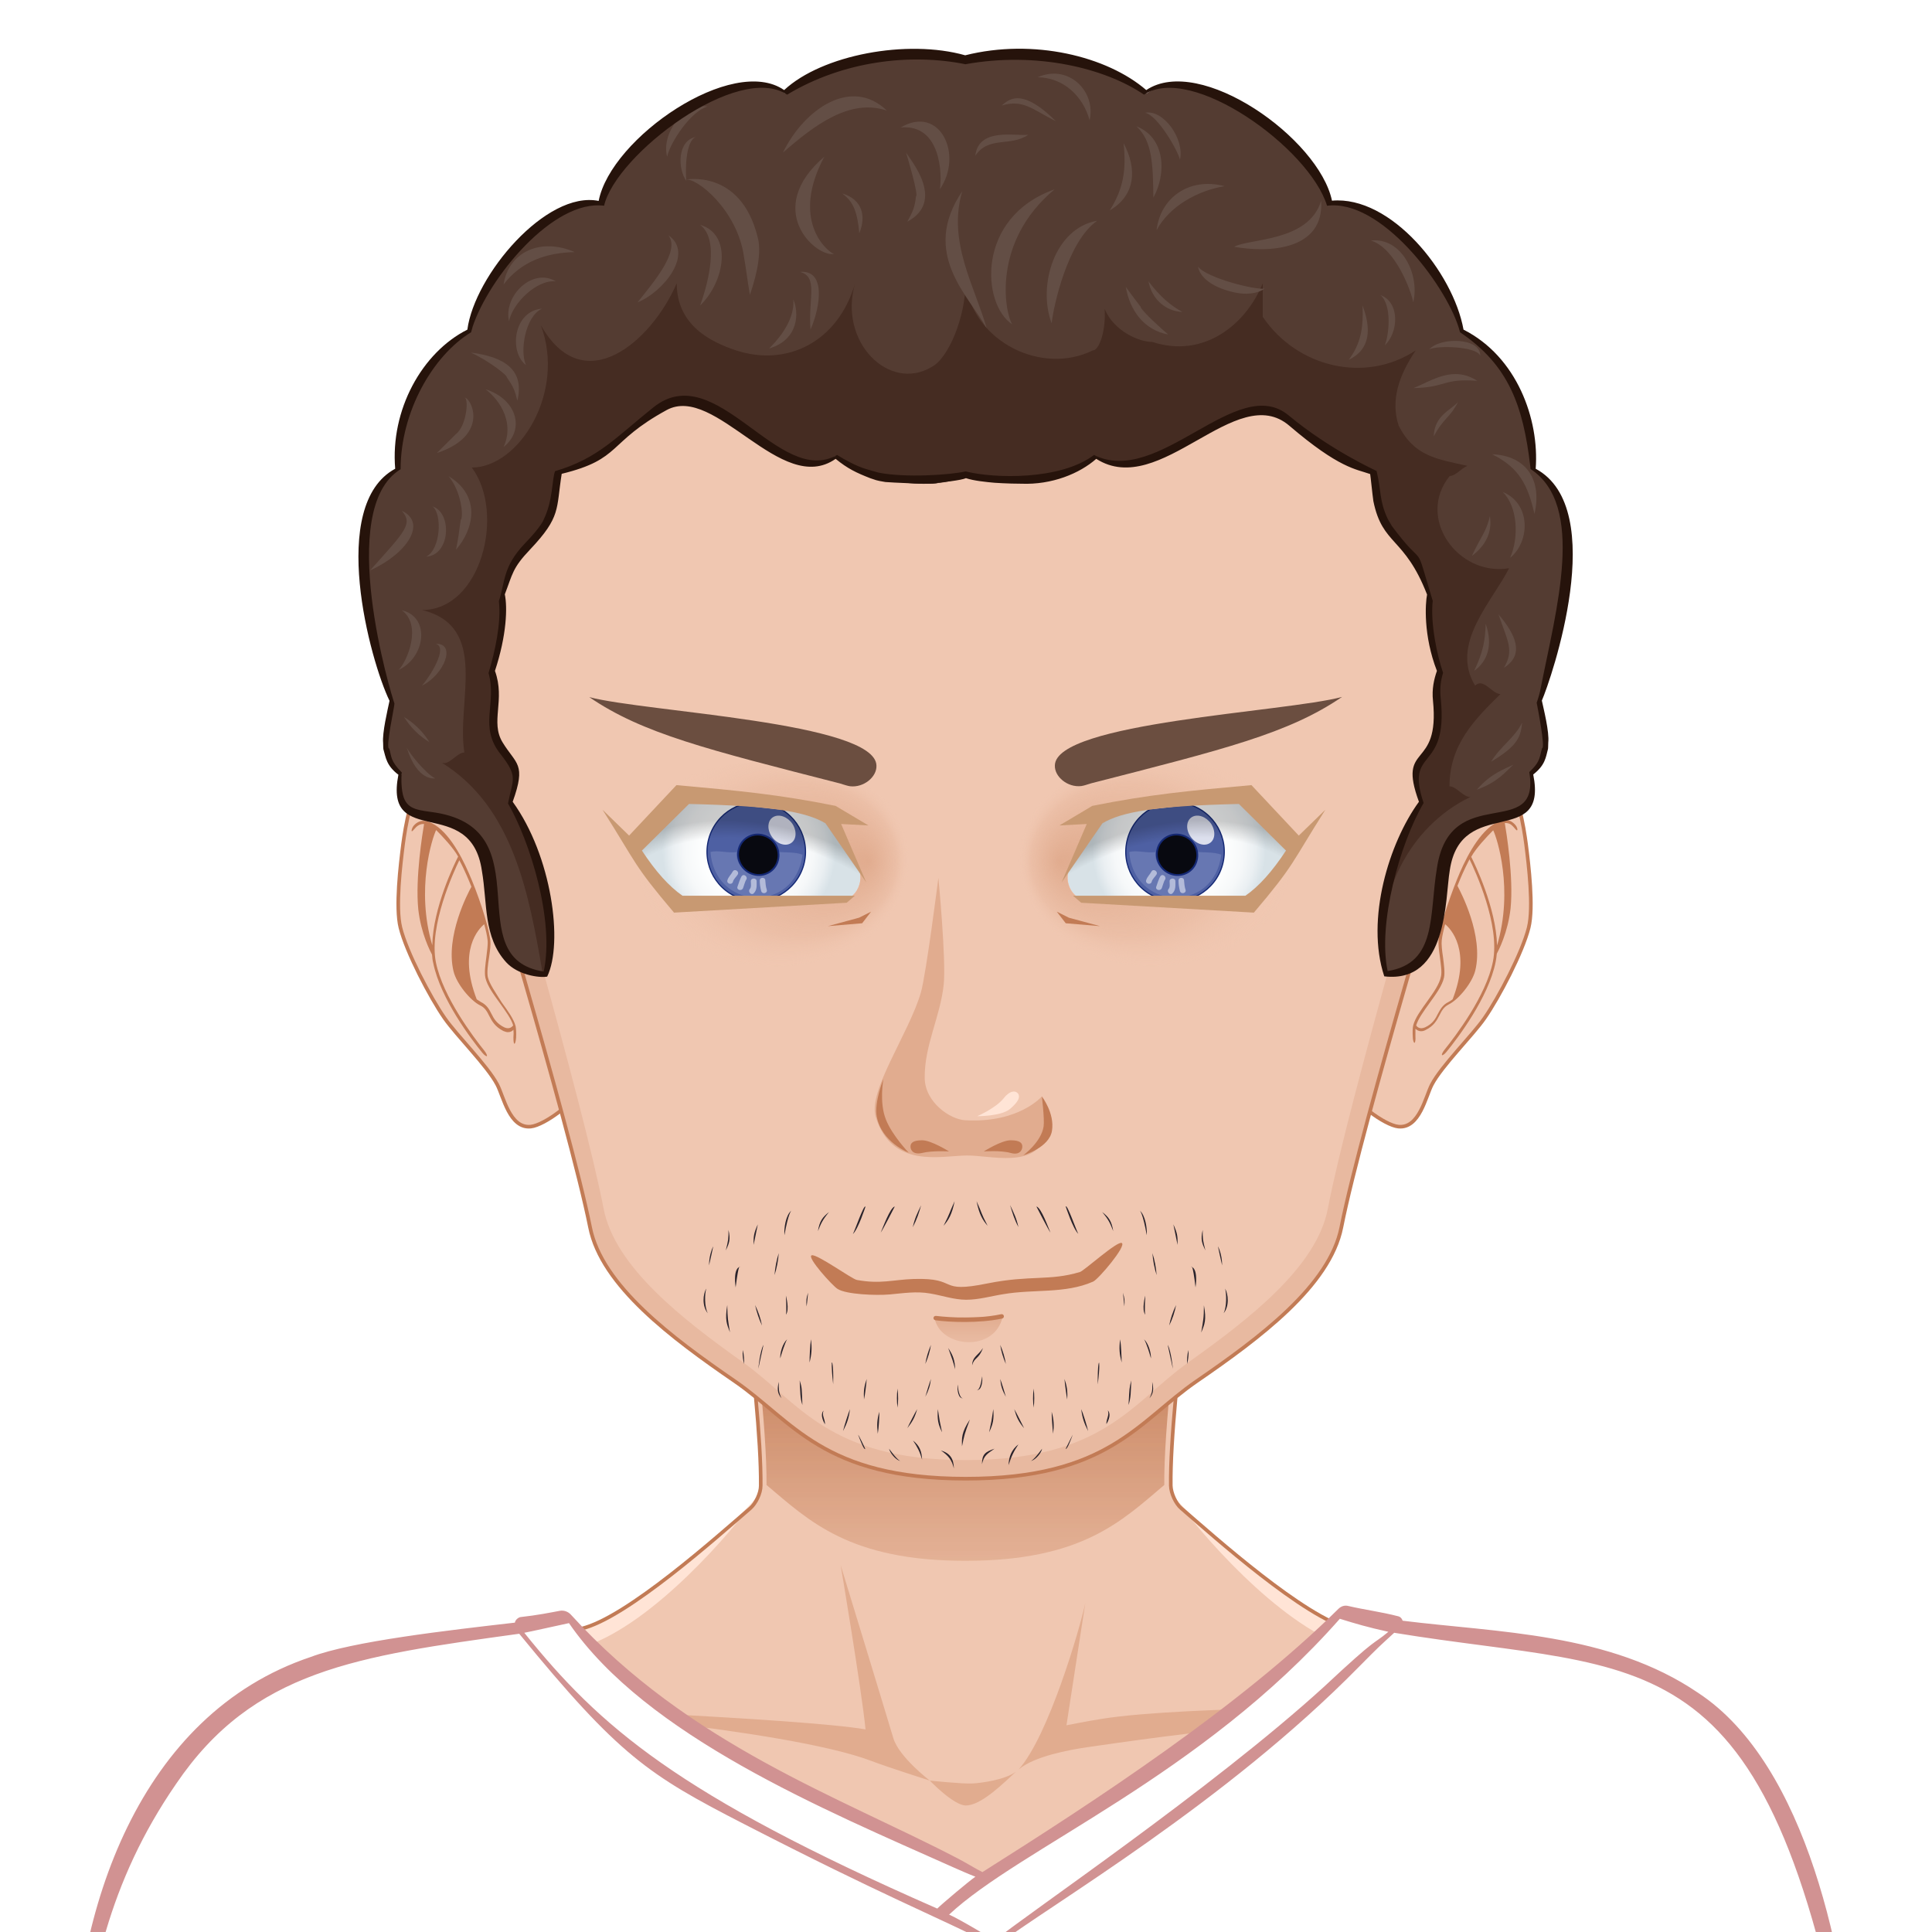 <?xml version="1.0" encoding="utf-8"?>
<!-- Generator: Adobe Illustrator 19.2.1, SVG Export Plug-In . SVG Version: 6.00 Build 0)  -->
<!DOCTYPE svg PUBLIC "-//W3C//DTD SVG 1.1//EN" "http://www.w3.org/Graphics/SVG/1.1/DTD/svg11.dtd">
<svg version="1.1" id="Layer_1" xmlns="http://www.w3.org/2000/svg" xmlns:xlink="http://www.w3.org/1999/xlink" x="0px" y="0px"
	 viewBox="0 0 800 800" style="enable-background:new 0 0 800 800;" xml:space="preserve">
<style type="text/css">
	.st0{fill:#FFFFFF;}
	.st1{fill:#543C32;}
	.st2{fill:#F0C7B1;}
	.st3{fill:#FFE4D6;}
	.st4{fill:#E1AC8F;}
	.st5{fill:none;stroke:#C27B55;stroke-width:1.5;}
	.st6{fill:url(#SvgjsPath29491_1_);}
	.st7{fill:#D19292;}
	.st8{fill:#F0C7B1;stroke:#C27B55;stroke-width:1.5;}
	.st9{fill:#C27B55;}
	.st10{fill:#E8B9A0;}
	.st11{fill:url(#SvgjsPath28957_1_);}
	.st12{fill:url(#SvgjsPath28984_1_);}
	.st13{fill:#4E60A3;stroke:#152975;stroke-width:0.5;}
	.st14{fill:#6777B2;}
	.st15{opacity:0.9;enable-background:new    ;}
	.st16{fill:none;stroke:#152975;stroke-width:0.75;}
	.st17{opacity:0.5;fill:#FFFFFF;enable-background:new    ;}
	.st18{opacity:0.8;fill:#FFFFFF;enable-background:new    ;}
	.st19{fill:url(#SvgjsPath29010_1_);}
	.st20{fill:url(#SvgjsPath29015_1_);}
	.st21{fill:#C89972;}
	.st22{fill:url(#SvgjsPath28992_1_);}
	.st23{fill:url(#SvgjsPath29031_1_);}
	.st24{fill:url(#SvgjsPath29036_1_);}
	.st25{fill:#6B4E40;}
	.st26{fill:#2A232B;}
	.st27{fill:#452C22;}
	.st28{fill:#634E45;}
	.st29{fill:#26130B;}
	.st30{fill:#26120B;}
</style>
<g id="svga-group-backs-single">
	<path id="SvgjsPath29174" class="st0" d="M900,900H-100V-100H900V900z"/>
</g>
<g id="svga-group-hair-back" transform="matrix(1.02 0 0 1 -2 -0.01)">
	<path id="SvgjsPath29324" class="st1" d="M395.7,407h-3.4v-3.4h3.4V407z"/>
</g>
<g id="svga-group-humanbody-single">
	<path id="SvgjsPath27717" class="st2" d="M724.3,744.6c-7.5-16.1-27.9-40-50.5-46.7c-28-8.2-91.2-18-114.7-23.5
		c-18.8-4.4-56.7-38.4-69.9-49.8c-2.4-2-4.3-6.3-4.4-9.4c-0.5-36.9,14.3-135.1,14.3-135.1h-99.2h-99.2c0,0,14.7,98.1,14.3,135.1
		c0,3.1-2,7.3-4.4,9.4c-13.3,11.4-51.1,45.4-69.9,49.8c-23.4,5.5-86.7,15.7-114.7,23.9c-22.7,6.6-43.1,30.2-50.5,46.3
		c-12.6,27.2-15.6,76.5-15.6,119h340h340C739.8,821.1,736.9,771.8,724.3,744.6z"/>
	<path id="SvgjsPath27718" class="st3" d="M601,691.2c82.8,12,117.6,29.6,128.5,172.5h10.4c0-42.5-3-91.8-15.6-119
		c-7.5-16.1-27.9-40-50.5-46.7c-28-8.2-91.2-18-114.7-23.5c-18.8-4.4-62-41-73.6-55.6c11.4,16,43.5,53.1,71.6,62.8
		C570.5,686.2,581.7,688.4,601,691.2z M242.6,681.6c28.1-9.7,60.2-46.8,71.6-62.8c-11.6,14.6-54.8,51.2-73.6,55.6
		c-23.4,5.5-86.7,15.7-114.7,23.9c-22.7,6.6-43.1,30.2-50.5,46.3c-12.6,27.2-15.6,76.5-15.6,119h10.4
		C81.1,721.7,116,703.2,198.7,691.2C218,688.4,229.2,686.2,242.6,681.6z"/>
	<path id="SvgjsPath27719" class="st4" d="M385,737.3c0,0-17.3-5.5-24.1-8.1C325.4,715.6,210,706.7,210,706.7s121.6,4.8,148.4,9.4
		c-1.6-16.2-10.3-68-10.3-68s17.5,57.2,21.8,71.6C372.2,727.5,385,737.3,385,737.3z M421.8,732.7c-0.3,0.2-0.6,0.6-1,0.9
		C421.1,733.3,421.5,733,421.8,732.7z M385,737.3c0,0,9.8,10.2,14.8,10.3c6.5,0.2,16.4-9.9,20.9-14c-4.3,3.3-14.1,4.7-18.1,4.9
		C398.2,738.7,385,737.3,385,737.3z M456.5,711.7c-5.3,0.8-14.9,2.7-14.9,2.7l7.8-50.6c-2.2,10.4-15.2,55.1-27.6,68.9
		c6.5-5.5,20.9-8.1,28.3-9.2c34.8-5,34.8-5,139.6-16.8C589.7,706.7,490.8,706.2,456.5,711.7z"/>
	<path id="SvgjsPath27720" class="st5" d="M724.3,744.6c-7.5-16.1-27.9-40-50.5-46.7c-28-8.2-91.2-18-114.7-23.5
		c-18.8-4.4-56.7-38.4-69.9-49.8c-2.4-2-4.3-6.3-4.4-9.4c-0.5-36.9,14.3-135.1,14.3-135.1h-99.2h-99.2c0,0,14.7,98.1,14.3,135.1
		c0,3.1-2,7.3-4.4,9.4c-13.3,11.4-51.1,45.4-69.9,49.8c-23.4,5.5-86.7,15.7-114.7,23.9c-22.7,6.6-43.1,30.2-50.5,46.3
		c-12.6,27.2-15.6,76.5-15.6,119h340h340C739.8,821.1,736.9,771.8,724.3,744.6z"/>
</g>
<g id="svga-group-chinshadow-single">
	
		<linearGradient id="SvgjsPath29491_1_" gradientUnits="userSpaceOnUse" x1="85.881" y1="556.28" x2="85.881" y2="596.28" gradientTransform="matrix(3.4 0 0 -3.4 107.841 2538.119)">
		<stop  offset="0" style="stop-color:#E1AC8F;stop-opacity:0.8"/>
		<stop  offset="0.7" style="stop-color:#C27B55"/>
	</linearGradient>
	<path id="SvgjsPath29491" class="st6" d="M399.8,646.3c48.1,0,64.6-16.4,82.3-31.4c-0.2-22.9,5.1-67.8,9.3-99.5
		c-53.2-7.5-130.1-7.5-183.3,0c4.2,31.8,9.5,76.6,9.3,99.5C335.2,629.9,351.8,646.3,399.8,646.3z"/>
</g>
<g id="svga-group-clothes-single">
	<path id="SvgjsPath29170" class="st0" d="M400.3,866.1c-123.9,0-248-1.3-368.7-3.7c0.4-69.1,26.2-150.9,97.5-174.7
		c16.8-6.3,55-10.7,83-13.9l2.4-0.3l0.2-1.2c0.1-0.4,0.7-0.8,0.9-0.9c5.8-0.7,10.1-1.5,13.9-2.2l2.5-0.5c0.2,0,0.4-0.1,0.6-0.1
		c0.9,0,1.8,0.4,2.5,1.1c38.8,42.7,86.2,65.3,128,85.3c11.4,5.5,22.2,10.6,32.5,16c1.8,0.9,3.5,1.9,5.1,2.9c1.8,1,3.5,2,5.2,2.9
		l0.9,0.4l0.8-0.5c50.9-32.1,108.2-70.2,147.7-109.3c0.5-0.5,1.2-0.8,1.9-0.8c0.2,0,0.4,0,0.6,0.1c3,0.7,6,1.3,9,1.8
		c3.8,0.7,7.6,1.4,11.7,2.5c0.1,0,0.4,0.2,0.5,0.6l0.3,1.1l1.1,0.1c7,0.9,14.1,1.6,21.7,2.3c32.9,3.3,70.3,7,100,27.3
		c41,27,59.8,100,63.9,160c-3.1,0-9,0.2-17.6,0.3C701.2,863.6,575.4,866.1,400.3,866.1C400.4,866.1,400.4,866.1,400.3,866.1z"/>
	<path id="SvgjsPath29171" class="st0" d="M766.1,862.3c-1.4,0-3.4,0.1-5.9,0.1c-10.3-57.3-21.5-107.9-60.6-147.6
		c-35.8-29.9-98.3-20.3-144.6-37.3c-43.9,49.7-99.2,78.9-148.2,99.5c48.5-30.7,122.9-79.3,148.5-109.8c19.7,4.5,114.1,12.7,146.9,35
		C743.2,729.3,762.1,802.3,766.1,862.3z M235.1,669.7c-0.1-0.1-89.7,11.9-106,17.9C57.8,711.5,32,793.2,31.6,862.3
		c0.9,0,1.9,0,2.8,0.1c3.8-51.9,19.9-96,54.7-133.5c35.1-38.3,99.2-35.6,148.1-45.9c52,52,120.1,78.6,169.6,94.1
		C331.5,739,279.6,718.6,235.1,669.7z"/>
	<path id="SvgjsPath29172" class="st7" d="M703.2,701c-36.7-25-83.4-25-122.4-29.9c-0.3-1-1-1.6-1.7-1.8c-7.3-1.9-14-2.7-20.8-4.3
		c-1.5-0.4-3,0.1-4.1,1.2c-40.8,40.4-100.5,79.4-147.4,109c-3.2-1.6-6.6-3.8-10.3-5.7c-48.7-25.4-111.1-47-160.1-100.9
		c-1.2-1.3-2.9-1.9-4.6-1.6c-4.3,0.8-9.1,1.8-16.3,2.6c-0.7,0.1-2.1,1-2.3,2.3c-27.8,3.2-67.3,7.7-84.5,14.2
		c-70.8,23.7-98.7,104.5-98.7,178c411.3,8.5,721.3,0,738,0C764.7,812,748.3,730.6,703.2,701z M554.8,670.3c6.4,2,11.5,3.5,20.1,5.4
		c-7.2,6-3.6,1.2-26.6,22.7c-46.5,42.4-124,94.8-136.4,105.1c0,0-14.6-8.9-18.9-10.7C422.6,765.1,497.1,735.7,554.8,670.3z
		 M235.6,672.1c32.1,46.7,105.4,77.1,159.1,101.1c3.2,1.4,6.3,2.8,9.2,3.9c-2.4,1.6-13.8,11.2-15.8,13.2
		C280.2,743,248.3,714.9,217.1,676.1C217.9,676,234.6,672.3,235.6,672.1z M32.2,862.9c4.9-44,12.6-83.4,40.7-124.2
		c32-47.2,74.9-52.9,142.1-62.2c41.4,50.6,53.6,58.5,93.1,78.8c58.5,30.1,78.5,37.7,104.1,50.6c24-18,95.1-59.3,150.6-115.8
		c8.9-9,7.9-7.9,14.5-14c105.2,17.3,154.3-1.3,188.5,186.1C513.9,857.3,280.9,857.8,32.2,862.9z"/>
</g>
<g id="svga-group-ears-left" transform="matrix(1 0 0 1 0 0) translate(-1.5 5.838672220806777e-17)">
	<path id="SvgjsPath29330" class="st8" d="M215.3,349.7c-8.9-5-29.2-29-37.9-25.6c-5.6,2.2-8.1,18.7-9,25.4
		c-1.1,8.6-3.2,26.2-1.1,34.6c2.5,10.1,12.3,28.9,18.3,37.5c5,7.2,17.7,19.7,21.8,27.5c2.6,4.9,5.1,18.3,13.9,17.4
		c5.7-0.6,18.8-10.4,19.5-15.1C244.6,426,232.8,359.6,215.3,349.7z"/>
	<path id="SvgjsPath29331" class="st9" d="M203.5,404.6c-0.4-1.9,0-5.1,0.5-8.1c0.4-2.8,0.8-5.4,0.5-7.3c-0.9-7-5.6-20.3-8.8-27.5
		c-3.6-8.3-9.4-18.8-16.7-21.4c-3-1.1-5,0.2-6.2,1.6c-0.8,1-1,2.2-0.8,2.3c0.3,0.1,0.9-0.8,1.8-1.7c0.7-0.7,1.8-1.4,3.3-1.3
		c-0.6,3.5-3.7,22.4-2.4,35.3c1.1,10.1,5.1,17.7,5.7,18.8c0.1,1.2,0.2,2.4,0.5,3.5c3,14.8,15.8,31.6,20.3,37.1
		c0.8,1,1.7,1.6,1.9,1.4c0.2-0.3-0.3-1.3-1.1-2.3c-4.4-5.5-17.1-22.2-20-36.5c-3-15.1,7.4-37.6,9.7-42.3c1.2,2.2,2.2,4.4,3,6.2
		c0.6,1.4,1.3,3,2,4.8c-1.4,2.5-10.9,20.5-7.4,35c1.3,5.3,7.1,12.2,11,14.1c2.1,1,2.9,2.6,3.8,4.4c1.1,2.1,2.3,4.4,5.8,6.2
		c0.7,0.3,1.4,0.5,1.9,0.5c1,0,1.8-0.4,2.3-1c0.1,0.9,0.1,2.1,0,3.2c0,1.4,0.1,2.5,0.4,2.6c0.3,0,0.6-1.1,0.7-2.5
		c0.1-1.7,0-3.8-0.2-4.8c-0.8-3-3.2-6.3-5.8-9.9C206.8,411.1,204.2,407.5,203.5,404.6z M180.5,391.4c-6.9-23.2,0-44.5,1.6-47.7
		c2.7,2.7,7.2,7.5,9.1,11C189.7,357.6,180.8,375.8,180.5,391.4z M210.3,425.4c-3.2-1.6-4.3-3.6-5.3-5.6c-0.9-1.8-1.9-3.7-4.4-4.9
		c-0.5-0.3-1.1-0.7-1.7-1.1c-7.9-20.4,0.9-29.3,3.1-31.1c0.7,2.5,1.2,4.8,1.4,6.6c0.2,1.7-0.2,4.4-0.5,6.9c-0.4,3.2-0.9,6.5-0.4,8.7
		c0.7,3.2,3.4,6.9,6,10.5c2.3,3.2,4.7,6.5,5.5,9.2C213.6,425.1,212.5,426.4,210.3,425.4z"/>
</g>
<g id="svga-group-ears-right" transform="matrix(1 0 0 1 0 0) translate(1.5 5.838672220806777e-17)">
	<path id="SvgjsPath29332" class="st8" d="M583.5,349.7c8.9-5,29.2-29,37.9-25.6c5.6,2.2,8.1,18.7,9,25.4c1.1,8.6,3.2,26.2,1.1,34.6
		c-2.5,10.1-12.3,28.9-18.3,37.5c-5,7.2-17.7,19.7-21.8,27.5c-2.6,4.9-5.1,18.3-13.9,17.4c-5.7-0.6-18.8-10.4-19.5-15.1
		C554.2,426,565.9,359.6,583.5,349.7z"/>
	<path id="SvgjsPath29333" class="st9" d="M589.5,414.6c-2.6,3.6-5,6.9-5.8,9.9c-0.3,1-0.3,3.1-0.2,4.8c0,1.4,0.4,2.5,0.7,2.5
		c0.3,0,0.5-1.2,0.4-2.6c0-1.1,0-2.2,0-3.2c0.6,0.5,1.3,1,2.3,1c0.6,0,1.2-0.1,1.9-0.5c3.5-1.7,4.7-4.1,5.8-6.2
		c0.9-1.8,1.7-3.3,3.8-4.4c3.9-1.9,9.7-8.8,11-14.1c3.5-14.5-6.1-32.5-7.4-35c0.7-1.8,1.4-3.4,2-4.8c0.8-1.8,1.8-3.9,3-6.2
		c2.3,4.7,12.7,27.2,9.7,42.3c-2.8,14.3-15.6,31-20,36.5c-0.8,1-1.3,2-1.1,2.3c0.2,0.2,1.1-0.4,1.9-1.4c4.5-5.5,17.3-22.3,20.3-37.1
		c0.2-1.1,0.4-2.3,0.5-3.5c0.6-1.1,4.6-8.7,5.7-18.8c1.3-12.9-1.8-31.8-2.4-35.3c1.5-0.1,2.6,0.5,3.3,1.3c0.9,0.9,1.5,1.9,1.8,1.7
		c0.3-0.1,0.1-1.3-0.8-2.3c-1.2-1.3-3.1-2.7-6.2-1.6c-7.3,2.7-13.1,13.1-16.7,21.4c-3.1,7.2-7.9,20.5-8.8,27.5
		c-0.2,1.9,0.1,4.5,0.5,7.3c0.4,3.1,0.9,6.3,0.5,8.1C594.6,407.5,592,411.1,589.5,414.6z M607.7,354.8c1.9-3.5,6.4-8.3,9.1-11
		c1.6,3.2,8.5,24.5,1.6,47.7C618,375.8,609.1,357.6,607.7,354.8z M584.9,424.6c0.8-2.7,3.2-6,5.5-9.2c2.6-3.6,5.3-7.3,6-10.5
		c0.5-2.1,0-5.5-0.4-8.7c-0.4-2.6-0.7-5.3-0.5-6.9c0.2-1.8,0.7-4.1,1.4-6.6c2.2,1.8,11,10.7,3.1,31.1c-0.6,0.5-1.2,0.8-1.7,1.1
		c-2.5,1.2-3.4,3.1-4.4,4.9c-1,2-2.1,4.1-5.3,5.6C586.3,426.4,585.2,425.1,584.9,424.6z"/>
</g>
<g id="svga-group-faceshape-wrap" transform="matrix(1.02 0 0 1 -2 -0.008)">
	<g id="svga-group-faceshape-single">
		<path id="SvgjsPath29488" class="st2" d="M394,68.3C279.7,68.5,186.8,163,187,279.4c0,18.5,2.4,36.4,6.8,53.5h0
			c0,0.2,39.2,132,47.7,175.3c4.7,24.2,33.3,45.9,58.7,63.7c23.7,16.6,35.8,40.4,93.8,40.4s70.1-23.8,93.8-40.4
			c25.4-17.8,54-39.5,58.7-63.7c8.4-43.3,47.6-175.2,47.7-175.3h0c4.4-17.1,6.8-35,6.8-53.5C601.1,163,508.3,68.5,394,68.3z"/>
		<path id="SvgjsPath29489" class="st10" d="M553,144.3c25.4,35.4,40.5,79.5,40.5,127.4c0,18.5-2.3,36.4-6.6,53.5h0
			c0,0.2-37.8,132-45.9,175.3c-4.5,24.2-32.2,45.9-56.7,63.7c-22.8,16.6-34.4,40.4-90.3,40.4c-55.9,0-67.5-23.8-90.3-40.4
			c-24.5-17.8-52.1-39.5-56.7-63.7c-8.1-43.3-45.9-175.2-45.9-175.3l0,0c-4.3-17.1-6.5-35-6.6-53.5c-0.1-47.8,15-91.9,40.4-127.3
			c-30,36.6-48,83.7-47.9,135c0,18.5,2.4,36.4,6.8,53.5h0c0,0.2,39.2,132,47.7,175.3c4.7,24.2,33.3,45.9,58.7,63.7
			c23.7,16.6,35.8,40.4,93.8,40.4s70.1-23.8,93.8-40.4c25.4-17.8,54-39.5,58.7-63.7c8.4-43.3,47.6-175.2,47.7-175.3h0
			c4.4-17.1,6.8-35,6.8-53.5C601,228,583,180.9,553,144.3z"/>
		<path id="SvgjsPath29490" class="st5" d="M394,68.3C279.7,68.5,186.8,163,187,279.4c0,18.5,2.4,36.4,6.8,53.5h0
			c0,0.2,39.2,132,47.7,175.3c4.7,24.2,33.3,45.9,58.7,63.7c23.7,16.6,35.8,40.4,93.8,40.4s70.1-23.8,93.8-40.4
			c25.4-17.8,54-39.5,58.7-63.7c8.4-43.3,47.6-175.2,47.7-175.3h0c4.4-17.1,6.8-35,6.8-53.5C601.1,163,508.3,68.5,394,68.3z"/>
	</g>
</g>
<g id="svga-group-mouth-single">
	
		<linearGradient id="SvgjsPath28957_1_" gradientUnits="userSpaceOnUse" x1="86.258" y1="583.221" x2="86.258" y2="586.221" gradientTransform="matrix(3.4 0 0 -3.4 107.841 2538.119)">
		<stop  offset="0.1" style="stop-color:#E8B9A0"/>
		<stop  offset="1" style="stop-color:#E1AC8F"/>
	</linearGradient>
	<path id="SvgjsPath28957" class="st11" d="M387,545.8l28.2-0.7C412,560.3,389.2,558.1,387,545.8z"/>
	<path class="st9" d="M387.4,546.7c-1.3-0.2-1.1-2,0.3-1.8c0.1,0,14.6,1.9,26.8-0.7c1.3-0.3,1.7,1.5,0.4,1.8
		C405.4,548,393.1,547.5,387.4,546.7z"/>
	<path class="st9" d="M400.1,538.2c-5.1,0-10.1-1.8-15-2.6c-5.6-1-11.1-0.1-16.7,0.4c-5.7,0.5-18.1,0-21.6-2.3
		c-2-1.2-12.9-13.2-10.7-13.9c2.1-0.7,16.6,9.8,18.7,10.2c9.8,1.8,14.9-0.1,23.5-0.4c19.3-0.6,9.3,6.2,30.8,1.8
		c17.6-3.5,25.5-0.9,38.1-4.7c1.7-0.5,15.5-13,17.3-12c2.1,1.1-9.7,15.1-11.9,16c-11.6,5.1-24.4,3-37.2,5.2
		C410.3,536.7,405.3,538.2,400.1,538.2z"/>
</g>
<g id="svga-group-eyes-left">
	<g id="svga-group-eyesback-left">
		
			<radialGradient id="SvgjsPath28984_1_" cx="100.496" cy="642.909" r="10.565" gradientTransform="matrix(-3.4 0 0 -3.4 651.841 2538.119)" gradientUnits="userSpaceOnUse">
			<stop  offset="0" style="stop-color:#FFFFFF"/>
			<stop  offset="0.544" style="stop-color:#FDFEFE"/>
			<stop  offset="0.74" style="stop-color:#F6F8F9"/>
			<stop  offset="0.879" style="stop-color:#EAEFF2"/>
			<stop  offset="0.992" style="stop-color:#D9E3E8"/>
			<stop  offset="1" style="stop-color:#D8E2E7"/>
		</radialGradient>
		<path id="SvgjsPath28984" class="st12" d="M346.3,373.4c3.5,0,6.7-1.8,8.5-4.7c1.8-3,2-6.6,0.5-9.8l-10.5-21.3l-60.6-6.6
			L264,351.9l16.5,21.5L346.3,373.4L346.3,373.4z"/>
	</g>
	<g id="svga-group-eyesiriswrapper-left" transform="translate(0.5 0.5)">
		<g id="svga-group-eyesiriscontrol-left">
			<g id="svga-group-eyesiris-left">
				<path id="SvgjsPath29106" class="st13" d="M332.3,357.6c-3,10.9-14.2,17.2-25,14.3c-10.9-3-17.3-14.2-14.3-25.1
					c3-10.9,14.2-17.3,25-14.3C328.9,335.5,335.3,346.7,332.3,357.6z"/>
				<path id="SvgjsPath29107" class="st14" d="M331.8,353.4c-1.5,12.1-10.4,18.3-20.2,17.7c-9-0.6-17.1-7.3-17.9-18.8
					c3.1-0.9,7.3,0.6,10.9,0c0,0.1-0.1,0.3-0.1,0.4c-0.3,4.4,3.3,8.3,7.9,8.6c4.7,0.3,8.7-3,9-7.4c0-0.6,0-1.1-0.1-1.7
					C324.6,352.6,328.6,352.2,331.8,353.4z"/>
				<path id="SvgjsPath29108" class="st15" d="M315.6,345.4c-4.5-1.3-9.1,1.3-10.2,5.7c-1.2,4.4,1.5,9.1,6,10.4
					c4.5,1.3,9.1-1.3,10.2-5.7C322.8,351.3,320.1,346.6,315.6,345.4z"/>
				<path id="SvgjsPath29109" class="st16" d="M315.6,345.4c-4.5-1.3-9.1,1.3-10.2,5.7c-1.2,4.4,1.5,9.1,6,10.4
					c4.5,1.3,9.1-1.3,10.2-5.7C322.8,351.3,320.1,346.6,315.6,345.4z"/>
				<path id="SvgjsPath29110" class="st17" d="M303,364.6c-0.4,1.5-2.7,0.9-2.3-0.6c0.4-1.4,1.5-2.3,2.2-3.6
					c0.8-1.4,2.8-0.1,2.1,1.2C304.4,362.6,303.3,363.4,303,364.6L303,364.6z M306.7,362.2c-0.6,0.7-1.5,3.5-1.8,4.4
					c-0.6,1.4,1.7,2.1,2.3,0.6c0.2-0.5,0.9-2.9,1.2-3.3C309.4,362.8,307.7,361.1,306.7,362.2L306.7,362.2z M311.7,369.3
					c1.3-1.4,1.1-3.1,1.1-4.9c0-1.5-2.4-1.5-2.4,0c0,1,0.3,2.4-0.4,3.2C309,368.8,310.7,370.5,311.7,369.3L311.7,369.3z
					 M314.1,364.1c0,1.5,0.2,2.9,0.6,4.4c0.5,1.5,2.8,0.8,2.3-0.6c-0.4-1.2-0.5-2.4-0.6-3.7C316.5,362.6,314.1,362.6,314.1,364.1
					L314.1,364.1z"/>
				<path id="SvgjsPath29111" class="st18" d="M326.9,348.7c-2.4,1.4-5.9,0.1-7.9-2.9c-2-3-1.7-6.6,0.7-8c2.4-1.4,5.9-0.1,7.9,2.8
					C329.6,343.7,329.3,347.3,326.9,348.7z"/>
			</g>
		</g>
	</g>
	<g id="svga-group-eyesfront-left">
		<path id="SvgjsPath29009" class="st2" d="M246.8,354.4c0,46.9,28.9,85,64.6,85s64.6-38.1,64.6-85s-28.9-85-64.6-85
			S246.8,307.4,246.8,354.4z M264,351.9l20.2-20.9l60.6,6.6l10.5,21.3c1.5,3.1,1.3,6.8-0.5,9.8c-1.8,3-5.1,4.7-8.5,4.7h-65.8
			L264,351.9z"/>
		
			<radialGradient id="SvgjsPath29010_1_" cx="108.773" cy="574.145" r="16.667" fx="120.492" fy="574.178" gradientTransform="matrix(3.399 7.071996e-02 -5.643997e-02 2.719 -17.465 -1212.941)" gradientUnits="userSpaceOnUse">
			<stop  offset="0" style="stop-color:#E1AC8F"/>
			<stop  offset="0.7" style="stop-color:#E1AC8F;stop-opacity:0.3"/>
			<stop  offset="1" style="stop-color:#F0C7B1;stop-opacity:0"/>
		</radialGradient>
		<path id="SvgjsPath29010" class="st19" d="M260.1,357.9c-0.3,23.5,29.4,42.4,61.3,42.3c31.9-0.1,57.8-19.3,57.7-42.7
			c-0.1-23.5-26-42.4-57.9-42.3C289.2,315.3,260.4,325.8,260.1,357.9z M264,351.9l20.2-20.9l60.6,6.6l10.5,21.3
			c1.5,3.1,1.3,6.8-0.5,9.8c-1.8,3-5.1,4.7-8.5,4.7h-65.8L264,351.9z"/>
		
			<radialGradient id="SvgjsPath29015_1_" cx="110.928" cy="635.805" r="26.851" gradientTransform="matrix(-3.056 -1.491 1.088 -2.231 -31.343 1995.622)" gradientUnits="userSpaceOnUse">
			<stop  offset="0.9" style="stop-color:#000000;stop-opacity:0"/>
			<stop  offset="1" style="stop-color:#000000;stop-opacity:0.2"/>
		</radialGradient>
		<path id="SvgjsPath29015" class="st20" d="M346.3,373.4c3.5,0,6.7-1.8,8.5-4.7c1.8-3,2-6.6,0.5-9.8l-10.5-21.3l-60.6-6.6
			L264,351.9l16.5,21.5L346.3,373.4L346.3,373.4z"/>
		<path id="SvgjsPath29019" class="st9" d="M357,382.3l-14.2,1.2l12.9-3.5l5-2.5L357,382.3z"/>
		<path id="SvgjsPath29020" class="st21" d="M358.7,365.4l-16.9-24.5c-8.1-4.8-22.1-7.2-56.5-8l-19.5,19.3
			c5.7,8.7,11.3,14.9,16.8,18.7h71.4l-3.4,2.9l-71.5,4.1c-16.9-19.9-15.4-20.2-29.6-42.6l11,10.7l19.6-20.9
			c25.7,2.3,42.6,3.9,65.9,8.6l13.6,8.1l-11.3-0.6L358.7,365.4z"/>
	</g>
</g>
<g id="svga-group-eyes-right">
	<g id="svga-group-eyesback-right">
		
			<radialGradient id="SvgjsPath28992_1_" cx="111.862" cy="642.909" r="10.565" gradientTransform="matrix(3.4 0 0 -3.4 107.841 2538.119)" gradientUnits="userSpaceOnUse">
			<stop  offset="0" style="stop-color:#FFFFFF"/>
			<stop  offset="0.544" style="stop-color:#FDFEFE"/>
			<stop  offset="0.74" style="stop-color:#F6F8F9"/>
			<stop  offset="0.879" style="stop-color:#EAEFF2"/>
			<stop  offset="0.992" style="stop-color:#D9E3E8"/>
			<stop  offset="1" style="stop-color:#D8E2E7"/>
		</radialGradient>
		<path id="SvgjsPath28992" class="st22" d="M452.1,373.4c-3.5,0-6.7-1.8-8.5-4.7c-1.8-3-2-6.6-0.5-9.8l10.5-21.3l60.6-6.6
			l20.2,20.9l-16.5,21.5L452.1,373.4L452.1,373.4z"/>
	</g>
	<g id="svga-group-eyesiriswrapper-right" transform="translate(-0.5 0.5)">
		<g id="svga-group-eyesiriscontrol-right">
			<g id="svga-group-eyesiris-right">
				<path id="SvgjsPath29112" class="st13" d="M506.7,357.6c-3,10.9-14.2,17.2-25,14.3c-10.9-3-17.3-14.2-14.3-25.1
					c3-10.9,14.2-17.3,25-14.3C503.3,335.5,509.7,346.7,506.7,357.6z"/>
				<path id="SvgjsPath29113" class="st14" d="M506.2,353.4c-1.5,12.1-10.4,18.3-20.2,17.7c-9-0.6-17.1-7.3-17.9-18.8
					c3.1-0.9,7.3,0.6,10.9,0c0,0.1-0.1,0.3-0.1,0.4c-0.3,4.4,3.3,8.3,7.9,8.6c4.7,0.3,8.7-3,9-7.4c0-0.6,0-1.1-0.1-1.7
					C499,352.6,503,352.2,506.2,353.4z"/>
				<path id="SvgjsPath29114" class="st15" d="M490,345.4c-4.5-1.3-9.1,1.3-10.2,5.7c-1.2,4.4,1.5,9.1,6,10.4
					c4.5,1.3,9.1-1.3,10.2-5.7C497.2,351.3,494.5,346.6,490,345.4z"/>
				<path id="SvgjsPath29115" class="st16" d="M490,345.4c-4.5-1.3-9.1,1.3-10.2,5.7c-1.2,4.4,1.5,9.1,6,10.4
					c4.5,1.3,9.1-1.3,10.2-5.7C497.2,351.3,494.5,346.6,490,345.4z"/>
				<path id="SvgjsPath29116" class="st17" d="M477.4,364.6c-0.4,1.5-2.7,0.9-2.3-0.6c0.4-1.4,1.5-2.3,2.2-3.6
					c0.7-1.4,2.8-0.1,2.1,1.2C478.8,362.6,477.7,363.4,477.4,364.6L477.4,364.6z M481.1,362.2c-0.6,0.7-1.5,3.5-1.8,4.4
					c-0.6,1.4,1.7,2.1,2.3,0.6c0.2-0.5,0.9-2.9,1.2-3.3C483.8,362.8,482.1,361.1,481.1,362.2L481.1,362.2z M486.1,369.3
					c1.3-1.4,1.1-3.1,1.1-4.9c0-1.5-2.4-1.5-2.4,0c0,1,0.3,2.4-0.4,3.2C483.4,368.8,485.1,370.5,486.1,369.3L486.1,369.3z
					 M488.5,364.1c0,1.5,0.2,2.9,0.6,4.4c0.5,1.5,2.8,0.8,2.3-0.6c-0.4-1.2-0.5-2.4-0.6-3.7C490.9,362.6,488.5,362.6,488.5,364.1
					L488.5,364.1z"/>
				<path id="SvgjsPath29117" class="st18" d="M501.3,348.7c-2.4,1.4-5.9,0.1-7.9-2.9c-2-3-1.7-6.6,0.7-8c2.4-1.4,5.9-0.1,7.9,2.8
					C504,343.7,503.7,347.3,501.3,348.7z"/>
			</g>
		</g>
	</g>
	<g id="svga-group-eyesfront-right">
		<path id="SvgjsPath29030" class="st2" d="M486.9,269.4c-35.7,0-64.6,38.1-64.6,85s28.9,85,64.6,85s64.6-38.1,64.6-85
			S522.6,269.4,486.9,269.4z M517.8,373.4h-65.8c-3.5,0-6.7-1.8-8.5-4.7c-1.8-3-2-6.6-0.5-9.8l10.5-21.3l60.6-6.6l20.2,20.9
			L517.8,373.4z"/>
		
			<radialGradient id="SvgjsPath29031_1_" cx="96.612" cy="574.451" r="16.667" fx="108.332" fy="574.484" gradientTransform="matrix(-3.399 7.071996e-02 5.643997e-02 2.719 774.438 -1212.912)" gradientUnits="userSpaceOnUse">
			<stop  offset="0" style="stop-color:#E1AC8F"/>
			<stop  offset="0.7" style="stop-color:#E1AC8F;stop-opacity:0.3"/>
			<stop  offset="1" style="stop-color:#F0C7B1;stop-opacity:0"/>
		</radialGradient>
		<path id="SvgjsPath29031" class="st23" d="M477.2,315.2c-31.9-0.1-57.9,18.8-57.9,42.3c-0.1,23.5,25.7,42.6,57.7,42.7
			c31.9,0.1,61.6-18.8,61.3-42.3C537.9,325.8,509.1,315.3,477.2,315.2z M517.8,373.4h-65.8c-3.5,0-6.7-1.8-8.5-4.7
			c-1.8-3-2-6.6-0.5-9.8l10.5-21.3l60.6-6.6l20.2,20.9L517.8,373.4z"/>
		
			<radialGradient id="SvgjsPath29036_1_" cx="121.103" cy="628.74" r="26.851" gradientTransform="matrix(3.056 -1.491 -1.088 -2.231 790.889 1995.028)" gradientUnits="userSpaceOnUse">
			<stop  offset="0.9" style="stop-color:#000000;stop-opacity:0"/>
			<stop  offset="1" style="stop-color:#000000;stop-opacity:0.2"/>
		</radialGradient>
		<path id="SvgjsPath29036" class="st24" d="M452.1,373.4c-3.5,0-6.7-1.8-8.5-4.7c-1.8-3-2-6.6-0.5-9.8l10.5-21.3l60.6-6.6
			l20.2,20.9l-16.5,21.5L452.1,373.4L452.1,373.4z"/>
		<path id="SvgjsPath29040" class="st9" d="M437.6,377.5l5,2.5l12.9,3.5l-14.2-1.2L437.6,377.5z"/>
		<path id="SvgjsPath29041" class="st21" d="M439.6,365.4l16.9-24.5c8.1-4.8,22.1-7.2,56.5-8l19.5,19.3
			c-5.7,8.7-11.3,14.9-16.8,18.7h-71.4l3.4,2.9l71.5,4.1c16.9-19.9,15.4-20.2,29.6-42.6l-11,10.7l-19.6-20.9
			c-25.7,2.3-42.6,3.9-65.9,8.6l-13.6,8.1l11.3-0.6L439.6,365.4z"/>
	</g>
</g>
<g id="svga-group-eyebrows-left" transform="rotate(7.5 71.672 70.549)">
	<path id="SvgjsPath29120" class="st25" d="M271,264.3c23.9,12.1,51.2,15.1,107.6,21.9c1.8,0.3,3.2,0.6,4.3,0.6
		c5.7-0.1,10.5-5.3,9.7-9.9C389.9,259.1,294.8,267.4,271,264.3z"/>
</g>
<g id="svga-group-eyebrows-right" transform="rotate(-7.5 128.328 70.549)">
	<path id="SvgjsPath29121" class="st25" d="M523.6,342.5c-23.9,12.1-51.2,15.1-107.6,21.9c-1.8,0.3-3.2,0.6-4.3,0.6
		c-5.7-0.1-10.5-5.3-9.7-9.9C404.6,337.4,499.7,345.7,523.6,342.5z"/>
</g>
<g id="svga-group-nose-single" transform="matrix(1.05 0 0 1.05 -4.973 -5.27) translate(0 -1.0000000005838672e-7)">
	<path id="SvgjsPath28969" class="st4" d="M374.8,351.2c0,0-4.8,37.8-6.9,45.2c-4.7,16.2-21,38.8-17.8,49.1
		c6.3,20.5,25.6,15.3,35.8,15.2c9.4-0.1,27.4,5.3,31.2-8.1c1.2-4.3-1.5-15.2-1.5-15.2s-9,10.6-30.2,9.4c-6-0.3-15.9-7.1-16-16.7
		c-0.1-13,6.1-23.9,7.5-36.8C377.9,383.5,374.8,351.2,374.8,351.2z"/>
	<path id="SvgjsPath28970" class="st9" d="M403.3,454.7c3.7,0,4.6,1.1,4.6,2.5c0,1.4-1.1,3.5-4.6,2.5c-3.9-1.1-10.6-0.6-10.6-0.6
		S399.6,454.7,403.3,454.7z M368.4,454.7c-3.7,0-4.6,1.1-4.6,2.5c0,1.4,1.1,3.3,4.6,2.5c3.9-1,10.6-0.6,10.6-0.6
		S372,454.7,368.4,454.7z M415.6,437.4c0,0,5.1,6.6,4,13.5c-1,6.7-11.3,9.7-11.3,9.7s7.1-5.2,8-11.4
		C416.7,446.3,415.6,437.4,415.6,437.4z M353.1,430.6c0,0-3.7,9.2-2.6,14.8c1.9,10.1,12.6,14.2,12.6,14.2s-6.6-6.9-9-13.1
		C351.4,439.8,353.1,430.6,353.1,430.6z"/>
	<path id="SvgjsPath28971" class="st3" d="M403.1,442.3c3.5-3,3.9-4.7,3.2-5.9c-0.7-1.1-2.9-1.9-5.8,1.8c-3.3,4-10.4,7-10.4,7
		S399.6,445.3,403.1,442.3z"/>
</g>
<g id="svga-group-beardwrap" transform="matrix(1.02 0 0 1 -2 -0.014)">
	<g id="svga-group-beard-single" transform="translate(0 2)">
		<path id="SvgjsPath29176" class="st26" d="M297.7,507.3c0.9,4,0.3,5.5-1.1,8.5C297.7,511.2,297.7,511.1,297.7,507.3z M389.2,606.1
			c-0.1-4.1-1.5-6.3-5.3-7.5C386.9,600.7,388.4,602.5,389.2,606.1z M376.3,602.4c-0.2-3.5-1-5.7-3.7-7.9
			C374.4,597.2,375.3,599,376.3,602.4z M362.9,597.9c0.3,1.6,2.5,4.5,4.5,5.1C365.8,602.1,362.9,597.9,362.9,597.9z M350.4,592.3
			c0.3,0.8,2.3,6.4,2.8,5.7C353.3,597.9,350,591.1,350.4,592.3z M358.9,582.6c-0.9,3.4-1,5.4-0.6,9.1
			C358.7,589.6,359,584.3,358.9,582.6z M366.3,573c-0.3,2.6-0.3,5.3,0,7.9C366.6,578.7,366.7,576,366.3,573z M370.3,589.4
			c2.2-2.9,3-4.4,4-7.9C373.6,582.6,370.8,588.2,370.3,589.4z M382.7,581.5c-0.3,4.4,0.1,6.3,1.7,9.6
			C383.2,585.4,383.6,587.4,382.7,581.5z M377.6,576.4c1.4-2.8,1.9-4.4,2.3-7.4C379.3,570.5,378,575,377.6,576.4z M390.7,571.3
			c-0.2,2.1,0.2,6,2.3,5.7C391.4,577.2,390.9,572.9,390.7,571.3z M377.6,562.8c1.1-2.5,1.9-5.4,2.3-7.9
			C378.8,557.4,378,560.2,377.6,562.8z M353.8,569c-1,3-1.3,4.9-1.1,8.5C353.1,576,353.7,570.7,353.8,569z M344.2,590.6
			c1.7-3.4,2.4-5.5,2.8-9.1C346.3,583.4,344.7,588.3,344.2,590.6z M336.3,582.1c-1.8,2,0.6,5.7,0.6,5.7
			C336.8,585.3,335.5,584.1,336.3,582.1z M339.7,562.4c0-0.2-0.4,0.8,0.5,8.8c0.2-8.7-0.6-10-0.6-8.5
			C339.7,562.8,339.7,562.7,339.7,562.4z M326.6,569.6c0.3,5,0.1,7,1.1,10.2C327.4,572.5,327.6,573,326.6,569.6z M318.1,570.2
			c-0.6,2.8-0.7,4.6,1.1,6.8C318,574.4,318.1,573.1,318.1,570.2z M304,562.8c0.1-1.7,0-3.8-0.5-5.7
			C303.5,556.8,303.2,559.4,304,562.8z M309.8,564.8l2.1-9.9C310.5,557.3,309.8,564.8,309.8,564.8z M321.5,552.6
			c-1.9,1.8-2.9,5.6-2.8,7.9C319.1,559,320.6,554.1,321.5,552.6z M330.6,562.2c0.9-3.6,1-5.8,0.6-9.6
			C330.8,554.9,330.6,560.4,330.6,562.2z M330,533.3c-0.7,2.2-0.8,3.2-0.6,5.7C329.5,538.7,330,533.5,330,533.3z M321,542.4
			c1.6-2.1,0-7.9,0-7.9S321.4,541.4,321,542.4z M308.5,538.4c0.6,2.8,1.6,5.9,2.8,8.5C310.8,544.1,309.8,541.1,308.5,538.4z
			 M297.2,538.4c-1,6.2-0.2,7.9,1.1,11.3C297.5,544.7,297.3,544.1,297.2,538.4z M288.7,531.6c-1.4,2.2-1.8,7.3,0.6,10.2
			C287.9,539.2,288,533.6,288.7,531.6z M291.5,514.1c0,0-1.7,3.2-1.7,7.9C290.4,519.3,291.1,516.2,291.5,514.1z M302.3,522.6
			c0,0-2.8,0.2-1.7,8.5C301.9,520.7,302.3,522.6,302.3,522.6z M316.4,526c0.9-2.9,1.5-6,1.7-9.1C317.2,519.8,316.6,522.9,316.4,526z
			 M309.6,505c-1.6,3.6-1.8,4.9-1.7,8.5L309.6,505z M323.2,499.3c-2.3,2-3,7.2-2.8,10.2C322,500.3,323.2,499.3,323.2,499.3z
			 M338.5,499.9c-2.7,2.2-3.8,3.7-4.5,7.9C335.3,504.6,335.7,503.4,338.5,499.9z M348.2,509c2.2-2.1,5.1-11.3,5.1-11.3
			C352.7,496.5,348.9,507.8,348.2,509z M365.2,497.6c-1.9,0.4-4.9,9-5.7,10.8C360.5,507,365.2,497.6,365.2,497.6z M375.9,497.1
			c-1.6,3.4-2.5,5.1-3.4,9.1C374.2,502.9,375,500.3,375.9,497.1z M389.5,495.4c-2.6,5.8-1.5,4.1-4.5,10.2
			C387,503.2,388.4,501,389.5,495.4z M490.2,507.3c-0.9,4-0.3,5.5,1.1,8.5C490.2,511.2,490.2,511.1,490.2,507.3z M405.7,597.9
			c-3.8,1.3-5.1,2.3-5.1,6.4C401.4,600.7,402.7,600,405.7,597.9z M415.4,596.1c-2.8,2.2-3.9,5.1-4,8.6
			C412.4,601.3,413.6,598.8,415.4,596.1z M420.5,603c2-0.6,4.3-3.5,4.5-5.1C425,597.9,422.1,602.1,420.5,603z M434.6,597.9
			c0.5,0.7,2.5-4.8,2.8-5.7C437.9,591.1,434.6,597.9,434.6,597.9z M429.5,591.7c0.4-3.7,0.3-5.7-0.6-9.1
			C428.9,584.3,429.2,589.6,429.5,591.7z M421.6,580.9c0.3-2.6,0.3-5.3,0-7.9C421.2,576,421.3,578.7,421.6,580.9z M413.7,581.5
			c1,3.5,1.7,5.1,4,7.9C417.1,588.2,414.4,582.6,413.7,581.5z M403.5,591.1c1.6-3.4,2-5.3,1.7-9.6
			C404.3,587.4,404.7,585.4,403.5,591.1z M408,569c0.3,3,0.8,4.6,2.3,7.4C409.9,575,408.6,570.5,408,569z M398.4,573.6
			c2.1,0.3,2.5-3.6,2.3-5.7C400.4,569.5,399.9,573.8,398.4,573.6z M408,554.9c0.4,2.6,1.2,5.4,2.3,7.9
			C409.9,560.2,409.1,557.4,408,554.9z M435.2,577.5c0.2-3.6-0.1-5.5-1.1-8.5C434.2,570.7,434.9,576,435.2,577.5z M440.9,581.5
			c0.4,3.5,1.1,5.7,2.8,9.1C443.2,588.3,441.7,583.4,440.9,581.5z M451.1,587.7c0,0,2.4-3.6,0.6-5.7
			C452.4,584.1,451.1,585.3,451.1,587.7z M448.2,562.8c0-1.5-0.7-0.2-0.6,8.5c1-8.1,0.5-9,0.5-8.8
			C448.2,562.7,448.2,562.8,448.2,562.8z M460.1,579.8c1-3.2,0.9-5.2,1.1-10.2C460.4,573,460.5,572.5,460.1,579.8z M468.6,577
			c1.8-2.2,1.7-4,1.1-6.8C469.8,573.1,469.9,574.4,468.6,577z M484.4,557.1c-0.5,1.9-0.6,4-0.5,5.7
			C484.7,559.4,484.4,556.8,484.4,557.1z M476,554.9l2.1,9.9C478.1,564.8,477.4,557.3,476,554.9z M469.2,560.5
			c0.1-2.3-1-6.2-2.8-7.9C467.4,554.1,468.8,559,469.2,560.5z M456.7,552.6c-0.5,3.8-0.3,6,0.6,9.6
			C457.3,560.4,457.1,554.9,456.7,552.6z M458.4,539c0.2-2.4,0.1-3.5-0.6-5.7C457.9,533.5,458.4,538.7,458.4,539z M466.9,534.5
			c0,0-1.6,5.8,0,7.9C466.5,541.4,466.9,534.5,466.9,534.5z M476.6,546.9c1.3-2.6,2.3-5.7,2.8-8.5
			C478.1,541.1,477.1,544.1,476.6,546.9z M489.6,549.8c1.4-3.4,2.2-5.2,1.1-11.3C490.7,544.1,490.4,544.7,489.6,549.8z M498.7,541.8
			c2.4-2.9,1.9-8,0.6-10.2C499.9,533.6,500,539.2,498.7,541.8z M498.1,522c0-4.8-1.7-7.9-1.7-7.9C496.8,516.2,497.5,519.3,498.1,522
			z M487.3,531.1c1.1-8.3-1.7-8.5-1.7-8.5S486.1,520.7,487.3,531.1z M469.8,516.9c0.2,3.1,0.8,6.2,1.7,9.1
			C471.3,522.9,470.7,519.8,469.8,516.9z M480,513.5c0.1-3.6-0.1-4.9-1.7-8.5C478.3,505,480,513.5,480,513.5z M467.5,509.5
			c0.2-3-0.6-8.2-2.8-10.2C464.7,499.3,465.9,500.3,467.5,509.5z M453.9,507.8c-0.7-4.2-1.8-5.8-4.5-7.9
			C452.3,503.4,452.6,504.6,453.9,507.8z M434.6,497.6c0,0,2.9,9.2,5.1,11.3C439,507.8,435.2,496.5,434.6,497.6z M428.4,508.4
			c-0.8-1.8-3.7-10.3-5.7-10.8C422.7,497.6,427.4,507,428.4,508.4z M415.4,506.1c-0.9-3.9-1.8-5.7-3.4-9.1
			C413,500.3,413.7,502.9,415.4,506.1z M402.9,505.6c-3.1-6.1-1.9-4.4-4.5-10.2C399.5,501,400.9,503.2,402.9,505.6z M395.7,585.8
			c-3.5,5.4-3.3,7.7-3.2,11.1C393.5,592,393.4,592.1,395.7,585.8z M386.9,556.2c1.7,4.8,1.9,5.3,2.8,8.8
			C389.6,561.3,388.9,559.3,386.9,556.2z M396.6,563.4c0.9-3.5,2.7-2.4,4.4-7.2C399.1,559.3,396.7,559.7,396.6,563.4z"/>
	</g>
</g>
<g id="svga-group-mustache-single">
	<path id="SvgjsPath27725" class="st26" d="M399.8,127L399.8,127L399.8,127L399.8,127z"/>
</g>
<g id="svga-group-hair-front" transform="matrix(1.02 0 0 1 -2.008 -0.004)">
	<path id="SvgjsPath29326" class="st1" d="M566.7,403.5c-0.7,0-1.5,0-2.2-0.1c-6.7-21.7,1.1-52.7,14.5-71.2
		c-9.1-25.2,8.5-12.1,5.6-42.1c-0.5-4.3,0.2-8.2,1.6-12.2c-4.3-11.3-5.5-24.4-4.1-31.7c-12.3-32.5-16.7-10.4-23.2-50.6
		c-10.1-3.6-28.5-17.6-36.3-23.7c-20.3-15.8-50.6,33.4-75.9,16.9c-15.1,13.7-43.5,11.3-52.8,8.2c-13,6.6-39.1,3.2-52.7-8.2
		c-21.8,15.7-31.9-23.4-68.7-22.4c-23.1,16.7-16.8,19.4-43.4,29.2c-2.4,15.5-0.2,17.9-12.6,31.3c-7.3,7.8-7.4,10.5-10.3,18.3h-0.5
		l0.2,0.9l-0.1,0.3l0.2,0.3c1.6,8.8-1.3,22.4-4.2,31.2c5.5,15.2-4.7,19.6,6.6,34.9c3.6,5,5,6.9,0.6,19.3
		c16,22.4,20.6,57.4,14.5,71.2c-24.2,2.3-22.9-31.3-24.8-43c-4.6-33-39.8-8.9-33.8-40c-9-7.1-6.7-16.2-3.6-30.3
		c-8.3-17.5-24.6-80.4,2.3-95.4c-1.9-23.7,9.7-47.4,29.2-57.5c2.9-22.5,31.1-57.4,53.2-52.8c5.1-26.9,53.4-60.7,74.7-45.7
		c16.6-15.8,51-21.2,73.3-14.6c24.6-6.4,55-1.6,73.5,14.6c21.9-15,69.2,19.2,74.6,45.6c24.2-2.3,49,28.3,53.3,52.9
		c20.2,10.4,30.9,34.1,29.2,57.4c25.4,14.1,12.9,71.2,2.4,95.3c2.3,12.2,6,22.6-3.7,30.3c6.4,32.6-30.4,3.2-34.6,46.7
		C587.2,380.6,585,403.5,566.7,403.5L566.7,403.5z"/>
	<path id="SvgjsPath29327" class="st27" d="M598.9,330c-2.8,0.2-5.7-4.4-8.5-4.4c0-17.3,10.3-27.8,20.7-38.2
		c-3.4,0-6.9-6.9-10.3-3.5c-10.3-17.3,6.9-34.7,13.8-48.6c-20.7,3.5-37.9-20.8-24.1-38.2c2.4,0,4.8-3.3,7.2-4.2
		c-12.2-2.8-21.5-3.8-27.9-16.6c-3.4-10.4,0-20.8,6.9-31.2c-20.7,13.9-48.3,6.9-62.1-13.9c0-3.5,0-10.4,0-13.9
		c-6.9,17.3-24.1,31.2-44.8,24.3c-5.6,0-15.7-4.6-19.4-13.7c0.6,8.7-2.1,17.2-4.8,17.2c-20.7,10.4-48.3-3.5-51.7-27.8
		c0,13.9-6.9,31.2-13.8,34.7c-17.2,10.4-37.9-10.4-31-34.7c-6.9,24.3-27.6,34.7-48.3,27.8c-10.3-3.5-24.1-10.4-24.1-27.8
		c-10.3,24.3-37.9,48.6-55.2,17.3c10.3,27.8-8.8,59-28,59c13.7,18.7,3.9,59-20.2,59c27.6,6.9,13.8,38.2,17.2,59
		c-3.1,0-6.2,5.5-9.2,4.2c28.8,18.2,35.4,53.8,41,87.5c0.4,0,0.7,0,1.1-0.1c6.1-13.9,1.5-48.9-14.5-71.2c4.4-12.5,3.1-14.4-0.6-19.3
		c-11.3-15.4-1.1-19.7-6.6-34.9c2.8-8.8,5.8-22.4,4.2-31.2l-0.2-0.3l0.1-0.3l-0.2-0.9h0.5c3-7.9,3-10.6,10.3-18.3
		c12.4-13.4,10.2-15.8,12.6-31.3c26.6-9.8,20.3-12.5,43.4-29.2c36.8-1,46.9,38,68.7,22.4c13.6,11.4,39.7,14.7,52.7,8.2
		c9.2,3.1,37.7,5.5,52.8-8.2c25.3,16.6,55.7-32.7,75.9-16.9c7.8,6.1,26.2,20,36.3,23.7c6.6,40.3,10.9,18.1,23.2,50.6
		c-1.4,7.2-0.2,20.4,4.1,31.7c-1.5,4-2.2,7.9-1.6,12.2c2.9,30-14.7,16.9-5.6,42.1c-12.6,17.5-20.2,46-15.4,67.4
		C560.1,372,573.3,342.6,598.9,330z"/>
	<path id="SvgjsPath29328" class="st28" d="M503,102.2c5.8-3.5,30.3-1.9,35.3-19.1C539.6,103.5,517.4,104.8,503,102.2z M558.5,99.6
		c10.1,3.2,16.4,21.2,17.2,25.6C578.4,113.5,570.9,98.2,558.5,99.6z M562.4,122.2c4.9,4.4,3.3,17.3,1.7,20.8
		C569.7,137.8,570.4,125.2,562.4,122.2z M555.1,126.5c0.4,9.3-0.7,15.8-5.6,22.5C558.5,144.6,558.6,135.9,555.1,126.5z M582.2,144.7
		c2.7-1.7,19-1.4,20.7,2.6C603,139.6,586.4,139.6,582.2,144.7z M575.8,160.7c13.7-0.3,11.7-4.1,25.9-3
		C591.8,151.2,583.4,157.6,575.8,160.7z M593.9,166.4c-2.9,3.5-9.6,5.5-9.9,14.3C588.1,172.9,590.5,173.2,593.9,166.4z M607.7,188.1
		c11.1,5.6,14.5,12.8,17.2,24.7C628,199.2,622,188.7,607.7,188.1z M612,203.7c6.2,6.2,6.6,19.1,3,27.3
		C623.2,224.2,623.5,208.5,612,203.7z M606.8,213.7c-1.3,6.3-4,9.1-7.3,16.5C604.8,226.1,607.9,220.7,606.8,213.7z M610.3,254.4
		L610.3,254.4c3.6,10.9,6.5,14.8,2.2,22.1C621.2,271,617,262.4,610.3,254.4z M605.1,258.3c-0.2,6.5-0.9,11.5-4.7,19.5
		C605.7,274,608.2,267.3,605.1,258.3z M488.3,110.4c1.7,8.5,15.4,10.8,15.4,10.8c3.5,0.8,8.6,0.6,11.7-1.7
		C511.7,120.2,491.8,115.1,488.3,110.4z M471.5,95.3c5.2-9.9,16.7-16.4,27.6-18.2C484.8,73.2,473,81.9,471.5,95.3z M463.3,52.3
		c6.6,6.1,6.7,16.2,6.9,29.5C475.5,72.1,475.2,57,463.3,52.3z M466.8,46.7c5.2,1,13.5,16,14.2,19.5
		C482.9,57.4,474.2,45.2,466.8,46.7z M458.1,59.3c1.1,10.7,0.1,18.6-5.6,27.8C462.9,80.9,463.7,70,458.1,59.3z M447.4,91.4
		c-17.3,3.1-24.3,26.8-18.5,42.5C429.6,127,435.3,100,447.4,91.4z M430.1,78.4c-32.1,11.6-29.6,47.7-17.2,55.9
		C409.9,129.6,404.4,100.2,430.1,78.4z M392.6,79.2c-17.1,25.8,2.7,43.3,9.9,56.7C397.8,118.8,386.5,100.2,392.6,79.2z M419.4,55.8
		c-5,0.7-20.2-3.2-21.5,8.7C403.3,56.2,412.2,60.9,419.4,55.8z M430.6,50.2c-14.5-14.8-19.6-8.4-22-6.5
		C417.4,41,421.2,45.4,430.6,50.2z M423.2,32c10.4,0.1,18.4,7.7,21.1,17.8C447,37.9,435.8,26.3,423.2,32z M319.8,63.2
		C332.4,52,346.9,40.6,362,45.8C347.7,31.7,328.5,45,319.8,63.2z M336.6,64.9c-24.7,21.6-4,41.4,3.9,40.3
		C337,103.6,323.1,90.7,336.6,64.9z M343.9,80.1c3.6,2.9,6,5.8,6.9,16.5C353.7,89.4,352,82.6,343.9,80.1z M369.8,63.2
		c0.4,1.3,5.3,18.1,4,18.1c-0.4,4.6-1.4,6.5-3.5,10.5C385.8,83.3,371.9,66.7,369.8,63.2z M367.6,52.8c16.4-1.6,16.9,19.6,15.9,25.6
		C393.2,64,383.5,43.2,367.6,52.8z M326.7,112.6c7.6,2,3.3,11,4.3,23.9C335.2,126.6,337.2,111.6,326.7,112.6z M309.5,98
		c-7-28.3-29.4-23.6-29.4-23.6c4.5-1.2,21.3,12.6,23.9,32c0.7,3.9,1.5,10.5,2.4,15.7C307.5,118.7,311.8,106.1,309.5,98z M286.2,93.1
		c7.9,6.1,3.3,24,0,33.4C296.4,116.4,299.3,97,286.2,93.1z M273.3,97.4c4.9,6.5-5.8,19.2-12.5,27.8
		C271.6,120.7,283.8,104.8,273.3,97.4z M289.2,44.1c-9.7-1.6-18.9,11.3-16.4,20.8C274,59.1,282.3,46.1,289.2,44.1z M284.5,56.7
		c-7.7,1.5-7.4,13.4-3.9,18.2C280.2,71.4,280.1,58.3,284.5,56.7z M235.3,104.4c-13.6-6.1-26.8-0.3-28.9,13.4
		C213.5,108.3,223.7,104.6,235.3,104.4z M227.6,116.5c-9.4-5.8-21.3,5.9-19,16.5C210.1,125.5,219.9,115.7,227.6,116.5z M222,127.8
		c-11.6,1-13.5,17.9-6.5,23.4C212.9,145.4,215.2,131,222,127.8z M193.1,146c7.5,3.4,15.5,10.1,14.5,10.1c2.7,3.9,3.3,5.3,4.4,9.8
		C215.1,152.9,206.3,147.7,193.1,146z M199.1,161.2c6.5,5.1,11.6,14.4,7.3,23.9C215.4,177.8,211.6,165.2,199.1,161.2z M191.6,165.2
		c-0.6-0.6-1.1-0.5-1.1-0.6c1.9,0.3,0.9,11.8-3.5,15.2c-1.4,1.5-6.1,6.1-7.7,7.8C198,181.3,195,168.6,191.6,165.2z M184.1,197.2
		c5.3,6.6,6.1,16.9,4.9,18.1c-1.1,7.6-0.4,4.2-1.9,12.3C194.4,219.1,197.3,205.3,184.1,197.2z M177.6,209.7c4,3.4,3.2,17.8-2.6,20.8
		C184.8,229.9,185.6,212.4,177.6,209.7z M165.1,211.5c4.6,5.5,1.4,8.4-12.9,24.7C167.2,229.3,175.5,216.5,165.1,211.5z M165.1,252.7
		c8.3,6.2,2.2,21.1-1.3,24.7C174.7,272.2,176.8,255.5,165.1,252.7z M178.9,266.6c5.2,1.5-2.6,13.8-5.6,17.3
		C182.5,279.2,187.2,266.3,178.9,266.6z M324,124c0.9,9.5-8,18.5-9.8,20.3C326.5,140.6,326.3,129.1,324,124z M465,127
		c0,0-3.4-4.5-6-8.2c1.6,9.7,7.4,17.9,17.2,19.7C474.9,137.5,465,128.4,465,127z M468.2,116.5c1.3,7,6.5,12.3,13.8,12.7
		C477.5,126.7,473.1,123.1,468.2,116.5z M619.9,299.2c-2.9,6.2-8.8,9.8-12.6,16.2C618.6,308.6,619.3,304.7,619.9,299.2z
		 M616.4,316.6c-3.4,1.8-9.1,3.5-14.9,10.4C610.1,323.8,613,319.7,616.4,316.6z M166,296.9c2.7,4.4,6.3,8,10.3,10.4
		C173.7,303,170.2,299.5,166,296.9z M167.1,309.6c4.3,14.2,11.5,12.7,11.5,12.7C174.7,320.2,168.4,312.2,167.1,309.6z"/>
	<path id="SvgjsPath29329" class="st29" d="M625.4,194.1c1.5-20.5-7.6-46.4-29.3-57.6c-4.2-23.8-29.5-55.6-53.4-53.4
		c-5.3-25.8-53.6-60.7-75.4-45.8c-15.9-14-45.8-21.5-73.5-14.4c-23.6-6.8-58.1-0.2-73.5,14.4C299.4,22.5,250,57,245,83.2
		c-21.3-4.4-50.4,30.8-53.3,53.3c-18.5,9.5-31.3,33.3-29.3,57.6c-27.4,15.1-10.2,79.5-2.3,96.1c-0.8,3.8-3,13.3-2.6,17.4
		c0,1.6,0.1,2.6,0.1,2.6c1,3.5,1.2,6.8,6.1,10.6c-6,31.3,29.4,7.8,33.9,39.8c2.3,13.5,0.5,27.4,9.9,37.9c4.7,5.2,13.3,6.5,16.6,5.9
		c6.6-13.9,1.9-50-14-72.4c5.6-15.9,1.4-15.4-4.1-24.6c-5.1-8.5,1.2-17.5-3.1-29.6c4.8-14.8,5.1-26.4,4-31.7c0,0,0,0,0,0
		c3.2-8.4,3-10.8,10.3-18.6c12.6-13.6,10.5-16.6,12.8-31.3c24.5-6.1,18.4-12.9,42.6-26.4c19.8-11,46.5,36,68.6,20.2
		c4.9,4.1,8.5,5.8,14,8c2.5,0.8,2,0.9,6.2,1.6c0.9,0.1,21.2,1.3,21.2,0.3c2-0.2,9.6-1,11.5-1.9c3.2,1.1,8.3,1.6,11.5,1.9
		c0,0,5.5,0.4,11,0.4c12.4,0.5,23.6-4.2,30.4-10.3c26,16.9,56.8-32.6,78.4-13.7c20.3,17.7,27,17.9,32.8,20c0.2,1.1,0.9,8.4,1.3,11.2
		c3.7,18.5,12.6,14.6,21.8,38.7c-0.7,3.5-1.6,16.9,4,31.6c-1.2,3.5-2.1,7.6-1.6,12.3c2.9,29.4-14.7,16.9-5.7,41.9
		c-12.1,16.9-21.7,48.7-14.1,72.2c0,0,0,0.1,0.1,0.1c25.9,3,24.6-32.6,26.5-43.8c4.5-31.7,40-8.7,33.9-39.8c4.9-3.9,5.1-7.1,6-10.6
		c0,0,0.1-1,0.1-2.6c0.5-4.4-1.9-14-2.6-17.4C631.6,281.4,655.6,210.7,625.4,194.1z M627.4,285.1c-0.2,1.3-0.9,3.9-1.6,5.9
		c0.3,1.5,3.6,18.8,2.2,18.8c-1.1,3.5-0.4,5.3-5.2,9.9c4.7,29.1-32.2,3.4-37.5,39.8c-3.2,19.4,0.2,39.3-20,42.6
		c-4.1-19.5,4.9-52.7,14.6-69.6c-7.7-23.3,9.9-12.2,7-42.7c-0.5-4.6-0.1-7.8,0.9-11.2c-2.5-7.4-5.2-20.7-4.2-29.8
		c-8.1-27.3-2.1-11.1-16.6-31c-0.1-0.1-1.5-2.7-1.6-2.8l0,0c-3.6-7.7-2.6-11.6-4.6-20c0,0-18.9-8.7-35.7-23
		c-20.9-17.7-52.7,29.9-79,16.4c-13.6,10.5-40.5,9.8-52.1,6.8c-6.5,1.5-24.6,2.7-35.4,0.5c-0.3-0.1-4.9-1.4-5.1-1.5
		c-3.7-1.1-8.4-3.7-11.7-5.8c-23.7,13.8-49.1-40.6-74.6-19.7c-15,12.2-22.4,21.2-39.9,26.4c-1.3,3.5-0.8,12.1-4.6,20v0
		c0,0-0.7,2.6-7.8,10.1c-8.9,9.6-7.8,15.7-10.4,23.7c1,9.2-1.6,20.9-4.2,29.8c3.5,12.6-4.1,22.2,4.9,33.6c7.3,9.5,4.9,10.3,3,20.4
		c8.7,15.2,19,48.3,14.5,69.6c-35-5.5-0.1-58.5-43.8-65.8c-6.6-1-11.2-1.1-13-6.2c-1.1-3-1.1-8.6-0.8-10.4c-4.7-4.9-4.1-6.4-5.1-9.9
		c-1.7,0,2.1-17.1,2.1-18.7c-1.3-3.5-24.1-80.5,2.5-97c0-23.8,13.1-47.1,28.6-56.7c0.2-0.7,0.4-1.4,0.6-2.1c0,0,0-0.1,0-0.1
		c6.6-20.4,32.8-53,53.4-50.2c4.8-21.2,54.4-59.6,74.3-46c22.8-14,50.1-17.2,72.4-12.6c28.7-5.3,56.5,1.5,72.5,12.6
		c19.2-13.1,67.2,22.2,74.3,46c21.7-2.9,47.8,32.3,53.4,50.3v0c0.2,0.7,0.4,1.4,0.6,2.1c19.9,13.7,25.6,30.6,28.5,55.4
		c0,0.4,0.1,0.6,0.1,1.2C645.8,209.3,633.7,252.4,627.4,285.1z"/>
</g>
<g id="svga-group-glasses-single">
	<path id="SvgjsPath27845" class="st30" d="M399.8,127L399.8,127L399.8,127L399.8,127z"/>
</g>
</svg>
